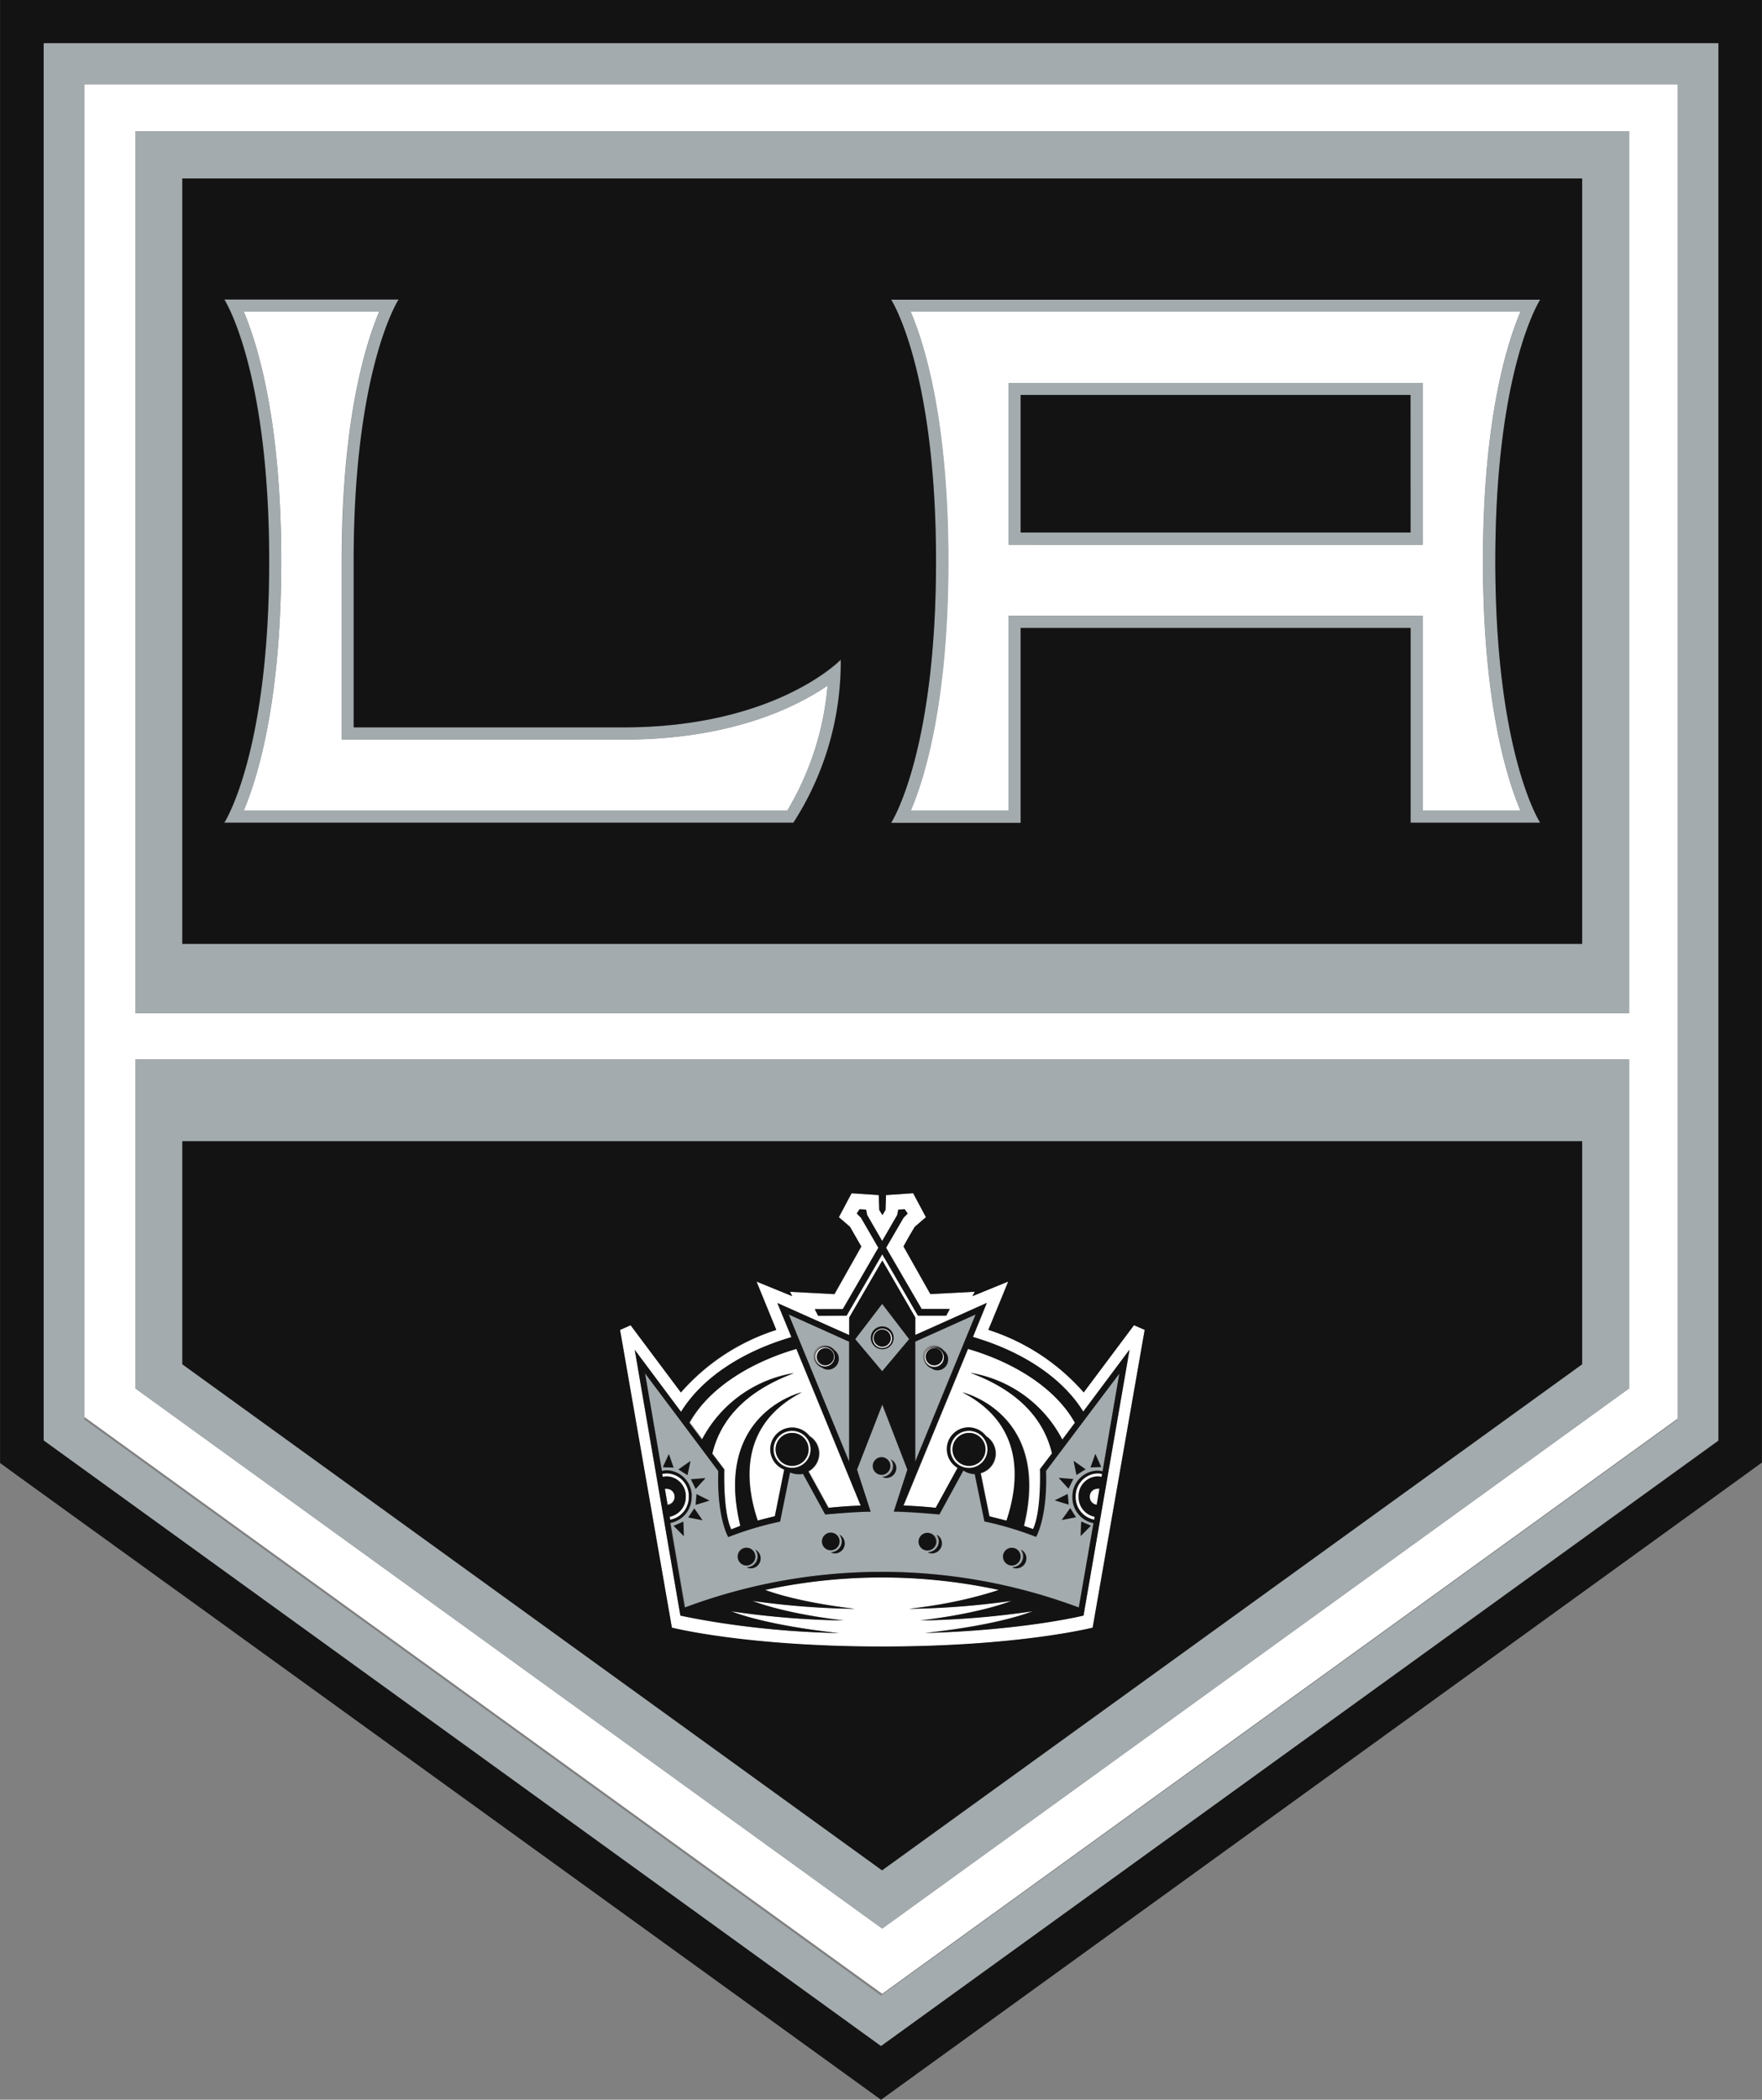 <svg viewBox="0 0 294.02 350.19" xmlns="http://www.w3.org/2000/svg"><rect x="0" y="0" width="294.02" height="350.19" fill="#808080" stroke="none"/><title>Los Angeles Kings logo - Brandlogos.net</title><path style="fill:#131313" transform="translate(-364.99 -336.9)" d="M651.73,344.18v233L512,678.12l-139.72-101v-233H651.73M659,336.9H365v244l3,2.18L507.72,684,512,687.1l4.26-3.08L656,583l3-2.18Z"></path><path style="fill:#fff" transform="translate(-364.99 -336.9)" d="M378.76,350V573L512.2,669.42,645.62,573V350ZM636.83,568.46,512.2,658.55,387.57,568.46V513.59H636.83Zm0-62.58H387.57V358.8H636.83Z"></path><path style="fill:#a3abae" transform="translate(-364.99 -336.9)" d="M512,678.12l-139.72-101v-233H651.73v233ZM379.09,573.65,512,669.71l132.92-96.05V351H379.09Z"></path><path style="fill:#fff" transform="translate(-364.99 -336.9)" d="M533.27,472.1V439.59h69.11V472.1H618.7c-2.27-5.35-6.26-18-6.26-41.61s4-36.28,6.26-41.61H516.92c2.3,5.35,6.28,18,6.28,41.61s-4,36.25-6.28,41.61Zm0-71.34h69.11v27H533.27ZM405.67,472.1h90.68a48.69,48.69,0,0,0,6.73-20.85c-5.17,3.53-16,9-34,9H422V430.49c0-23.6,4-36.28,6.26-41.61h-22.6c2.27,5.33,6.26,18,6.26,41.61s-4,36.25-6.26,41.61M512.2,611.54c22.79,0,35.09-3.15,35.09-3.15L556,558.7l-1.8-.78-8.39,11.21a35.19,35.19,0,0,0-15.9-10.43l3.32-8.06-6,2.42.38-.73-7.39.4-4.48-7.94,1.9-3.27q.91-.82,1.85-1.61l-2.13-4-4.53.31-.09,2.49-.5.85-.52-.85-.09-2.49-4.55-.28-2.11,4,1.87,1.61,1.9,3.27-4.48,7.94-7.42-.4.38.73-6-2.42,3.32,8.06a35.82,35.82,0,0,0-15.92,10.43l-8.39-11.21-1.8.78,8.65,49.69s12.34,3.13,35.11,3.13m-6.56-56.34L511.59,545l-2.91-5-.71-.71.5-.71,1.07.09.17.88,2.51,4.36,2.51-4.36.17-.88,1.07-.09.5.71-.69.71-2.91,5,5.95,10.24h4.69l-.59,1.11h-4.74l-5.95-10.24-5.95,10.24h-4.74l-.57-1.11Zm-27,17.18c3.39-5.54,10-10,18.41-12.46l-2.32-5.66,11.94,5.35v-2.94l5.52-9.5,5.5,9.5v2.94l11.94-5.35-2.35,5.66c8.43,2.46,15,6.92,18.41,12.46L553.43,562l-7.63,44.31s-9.86,2.46-26.47,2.91c0,0,11.3-1.07,18-3.63a143.59,143.59,0,0,1-18.77,1.54s9.15-.95,15.24-3.27a135.93,135.93,0,0,1-17.13,1.33s8.93-.92,15-3.15a92.34,92.34,0,0,0-39,0c6.09,2.23,15,3.15,15,3.15a135.22,135.22,0,0,1-17.13-1.33c6.07,2.32,15.24,3.27,15.24,3.27A144,144,0,0,1,487,605.64c6.71,2.56,18,3.63,18,3.63-16.61-.47-26.47-2.91-26.47-2.91L470.9,562Z"></path><path style="fill:#fff" transform="translate(-364.99 -336.9)" d="M497.49,565.86c-8.79,3.25-12.44,8.41-13.62,13.43l2,2.63s-.26,7.06,1.16,10l1.54-.54c-4.57-18.84,10.26-22.27,10.26-22.27-10.47,5.4-9.5,15-7.37,21.4l2.89-.73,1.59-7.8a3.62,3.62,0,1,1,4.19-5.59,3.41,3.41,0,0,1-.17,5.9l3.34,6.07q2.69-.28,5.4-.38l-10.73-26.16c-8.34,2.44-14.86,6.92-17.84,12.32l2.11,2.82a21,21,0,0,1,15.28-11.11m27.34,15.9a3.55,3.55,0,0,1-1.78-3.1,3.64,3.64,0,0,1,3.63-3.63,3.58,3.58,0,0,1,2.87,1.42,3.45,3.45,0,0,1,1.61,2.89,3.39,3.39,0,0,1-2.51,3.29l1.47,7.2,2.87.71c2.13-6.35,3.1-16-7.37-21.4,0,0,14.83,3.46,10.26,22.27l1.54.54c1.42-3,1.16-10,1.16-10l2-2.63c-1.18-5-4.86-10.19-13.62-13.43A21.16,21.16,0,0,1,542.27,577l2.11-2.82c-3-5.38-9.5-9.88-17.84-12.32L515.8,588c1.82.07,3.65.19,5.4.38Z"></path><path style="fill:#fff" transform="translate(-364.99 -336.9)" d="M497.16,575.52a3.08,3.08,0,0,0-3.08,3.08v0a3.08,3.08,0,1,0,3.1-3.1h0m0,5.88a2.75,2.75,0,1,1,2.75-2.75,2.75,2.75,0,0,1-2.75,2.75m32.6-2.77a3.09,3.09,0,1,0-3.08,3.1,3.09,3.09,0,0,0,3.08-3.1v0m-3.08,2.77a2.75,2.75,0,1,1,2.75-2.75,2.75,2.75,0,0,1-2.75,2.75m-49.12,5.12a1.34,1.34,0,0,0-1.28-1.35.92.92,0,0,0-.36,0l.45,2.63a1.3,1.3,0,0,0,1.18-1.33"></path><path style="fill:#fff" transform="translate(-364.99 -336.9)" d="M479.91,586.52a3.75,3.75,0,0,0-3.63-3.89,4.4,4.4,0,0,0-.78.09l.09.5a2.3,2.3,0,0,1,.69-.09,3.26,3.26,0,0,1,3.13,3.39,3.32,3.32,0,0,1-2.68,3.34l.09.5a3.79,3.79,0,0,0,3.08-3.84m66.93,0a1.32,1.32,0,0,0,1.16,1.35l.45-2.63a.92.92,0,0,0-.36,0,1.28,1.28,0,0,0-1.26,1.33"></path><path style="fill:#fff" transform="translate(-364.99 -336.9)" d="M547.58,590.36l.09-.5a3.32,3.32,0,0,1-2.68-3.34,3.28,3.28,0,0,1,3.1-3.39,2.25,2.25,0,0,1,.71.09l.09-.5a3,3,0,0,0-.81-.09,3.91,3.91,0,0,0-.52,7.72M512.2,561.69a1.63,1.63,0,0,0,1.63-1.61,1.66,1.66,0,0,0-1.63-1.63,1.63,1.63,0,0,0-1.61,1.63,1.61,1.61,0,0,0,1.61,1.61m0-3a1.43,1.43,0,1,1-1.42,1.45h0a1.42,1.42,0,0,1,1.4-1.45h0m8.7,6.14a1.61,1.61,0,1,0-1.61-1.61,1.61,1.61,0,0,0,1.61,1.61m0-3a1.42,1.42,0,0,1,1.42,1.42h0a1.42,1.42,0,0,1-1.42,1.42h0a1.45,1.45,0,0,1-1.45-1.42,1.42,1.42,0,0,1,1.42-1.42h0m-18.22,3a1.61,1.61,0,1,0-1.61-1.61,1.61,1.61,0,0,0,1.61,1.61m0-3a1.42,1.42,0,0,1,1.42,1.42h0a1.42,1.42,0,0,1-1.42,1.42h0a1.42,1.42,0,0,1-1.42-1.42h0a1.42,1.42,0,0,1,1.42-1.42h0"></path><path style="fill:#a3abae" transform="translate(-364.99 -336.9)" d="M387.57,568.46,512.2,658.55l124.63-90.08V513.59H387.57Zm7.87-41.2H629v37.2L512.2,648.86l-116.76-84.4Zm-7.87-21.37H636.83V358.8H387.57ZM629,494.32H395.41V366.66H629Z"></path><path style="fill:#a3abae" transform="translate(-364.99 -336.9)" d="M602.4,400.76H533.29v27H602.4Zm-2,24.95H535.3V402.77h65.06Z"></path><path style="fill:#a3abae" transform="translate(-364.99 -336.9)" d="M535.3,474.11V441.61h65.09v32.51H622s-7.49-11.49-7.49-43.62S622,386.85,622,386.85H513.69s7.49,11.49,7.49,43.64-7.49,43.62-7.49,43.62Zm-18.36-85.23H618.73c-2.3,5.35-6.26,18-6.26,41.61s4,36.28,6.26,41.61H602.4V439.59H533.29V472.1H517c2.27-5.33,6.26-18,6.26-41.61s-4-36.25-6.28-41.61m-19.5,85.23a49.37,49.37,0,0,0,7.91-27.2s-10.83,11.3-36.28,11.3h-45V430.49c0-32.13,7.46-43.64,7.46-43.64h-29.1s7.46,11.49,7.46,43.64-7.46,43.62-7.46,43.62Zm-91.77-85.23h22.6c-2.27,5.35-6.26,18-6.26,41.61v29.74h47.06c18,0,28.84-5.45,34-9a49,49,0,0,1-6.73,20.85H405.67c2.27-5.35,6.26-18,6.26-41.61s-4-36.25-6.26-41.61m101,171.78-10.09-4.53,10.09,24.52Zm-3.46,4.64a1.66,1.66,0,0,1-1-.33,1.87,1.87,0,0,1,.45-3.7,1.84,1.84,0,0,1,1.49.73,1.78,1.78,0,0,1-.95,3.29m14.5-4.64v20l10.09-24.52Zm3.72,4.64a1.66,1.66,0,0,1-1-.33,1.88,1.88,0,0,1,.45-3.7,1.9,1.9,0,0,1,1.49.73,1.79,1.79,0,0,1-.92,3.29h0m-4.74-5-4.53-5.88-4.5,5.88,4.5,5.35Zm-6.4-.19a1.9,1.9,0,1,1,1.9,1.85,1.87,1.87,0,0,1-1.9-1.85h0"></path><path style="fill:#a3abae" transform="translate(-364.99 -336.9)" d="M547.48,590.85a4.31,4.31,0,0,1-3.51-4.34,4.26,4.26,0,0,1,4.12-4.38,3.72,3.72,0,0,1,.88.12l2.8-16.3-12.2,16.32c.26,7.82-1.66,11-1.66,11a55.71,55.71,0,0,0-8.65-2.58l-1.59-7.89a3.32,3.32,0,0,1-1.85-.59l-.07,0-4,7.32s-5.07-.47-7.61-.47l2.27-7-4.22-10.85L508,582l2.25,7c-2.54,0-7.61.47-7.61.47L499,582.7a3.63,3.63,0,0,1-2.16-.24l-1.66,8.22a55.7,55.7,0,0,0-8.65,2.58s-1.9-3.17-1.66-11L472.63,566l2.82,16.3a5.21,5.21,0,0,1,.88-.12,4.28,4.28,0,0,1,4.12,4.38,4.36,4.36,0,0,1-3.53,4.34l2.44,14.1a93.77,93.77,0,0,1,65.73,0Zm-2.11-.19,1.63.71-1.71,1.71Zm-68,.69,1.61-.71.09,2.42Zm-1.8-9.79,1-2.2.78,2.27Zm4.1,1.33-1.49-.95,2-1.4Zm.59.69,2.42-.19-1.63,1.78Zm-.43,6.37,1-1.49,1.4,2Zm1.21-2.11.14-1.78,2.16,1.07Zm7,8.62a1.47,1.47,0,0,1,2.94,0,1.49,1.49,0,0,1-1.47,1.49,1.52,1.52,0,0,1-1.47-1.49m2.18,2a1.61,1.61,0,0,1-.73-.19h0a1.82,1.82,0,0,0,1.4-3,1.66,1.66,0,0,1,.92,1.49,1.63,1.63,0,0,1-1.61,1.66h0M502.16,594a1.47,1.47,0,1,1,1.47,1.47,1.47,1.47,0,0,1-1.47-1.47m2.18,2a1.78,1.78,0,0,1-.73-.19h0a1.8,1.8,0,0,0,1.42-2.94,1.61,1.61,0,0,1,.92,1.47,1.66,1.66,0,0,1-1.63,1.66m6.3-14.64a1.47,1.47,0,0,1,2.94,0,1.47,1.47,0,1,1-2.94,0m2.18,2a1.3,1.3,0,0,1-.73-.19l0,0a1.85,1.85,0,0,0,1.82-1.85,1.63,1.63,0,0,0-.4-1.09,1.58,1.58,0,0,1,.92,1.45,1.66,1.66,0,0,1-1.63,1.66M518.29,594a1.42,1.42,0,0,1,1.4-1.45h.07a1.46,1.46,0,1,1,0,2.91h0a1.45,1.45,0,0,1-1.47-1.42s0,0,0,0m2.16,2a2,2,0,0,1-.73-.19h0a1.8,1.8,0,0,0,1.42-2.94,1.66,1.66,0,0,1-.71,3.13m11.92.47a1.47,1.47,0,0,1,1.49-1.47,1.42,1.42,0,0,1,1.45,1.4s0,0,0,.07a1.47,1.47,0,1,1-2.94,0m2.18,2a1.54,1.54,0,0,1-.73-.19h0a1.82,1.82,0,0,0,1.8-1.82,1.9,1.9,0,0,0-.38-1.14,1.66,1.66,0,0,1-.71,3.15m13.24-19.12,1,2.2-1.78.07Zm-1.63,2.58-1.47.95-.5-2.35Zm-2.06,1.63-.76,1.59-1.66-1.78Zm-.92,2.46.14,1.78-2.32-.71Zm-1,4.36,1.4-2,1,1.49Z"></path><path style="fill:#131313" transform="translate(-364.99 -336.9)" d="M395.41,564.43l116.76,84.4L629,564.43v-37.2H395.41Zm74.8-6.52,8.39,11.21a35.3,35.3,0,0,1,15.92-10.43l-3.29-8.06,5.95,2.44-.38-.73,7.42.38,4.48-7.94-1.87-3.27q-.92-.82-1.87-1.61l2.13-4,4.53.31.09,2.49.52.85.52-.85.09-2.49,4.53-.31,2.13,4-1.87,1.61q-1,1.62-1.87,3.27l4.48,7.94,7.42-.38-.38.73,5.95-2.44s-2.7,6.63-3.32,8.06a35.62,35.62,0,0,1,15.92,10.43l8.39-11.21,1.78.78-8.67,49.66s-12.34,3.15-35.11,3.15-35.11-3.15-35.11-3.15l-8.65-49.66Zm-74.8-63.59H629V366.66H395.41Zm102-20.21h-95s7.49-11.49,7.49-43.62-7.49-43.64-7.49-43.64H431.5S424,398.34,424,430.49v27.72h45c25.45,0,36.28-11.3,36.28-11.3a49.37,49.37,0,0,1-7.91,27.2m124.53,0H600.37V441.63H535.3v32.51H513.69s7.49-11.49,7.49-43.62-7.49-43.64-7.49-43.64H622s-7.49,11.49-7.49,43.64,7.49,43.6,7.49,43.6"></path><path style="fill:#131313" transform="translate(-364.99 -336.9)" d="M535.3,402.77h65.06v22.94H535.3ZM497.16,575.88a2.75,2.75,0,1,0,2.75,2.75,2.75,2.75,0,0,0-2.75-2.75m29.52,0a2.75,2.75,0,1,0,2.75,2.75,2.75,2.75,0,0,0-2.75-2.75"></path><path style="fill:#131313" transform="translate(-364.99 -336.9)" d="M505,609.26s-11.3-1.07-18-3.63a143.59,143.59,0,0,0,18.77,1.54s-9.15-.95-15.24-3.27a135.93,135.93,0,0,0,17.13,1.33s-8.93-.92-15-3.15a92.34,92.34,0,0,1,39,0,76,76,0,0,1-15,3.15,135.93,135.93,0,0,0,17.13-1.33c-6.09,2.3-15.24,3.27-15.24,3.27a144,144,0,0,0,18.77-1.54c-6.71,2.56-18,3.63-18,3.63,16.61-.47,26.47-2.91,26.47-2.91L553.48,562l-7.72,10.33c-3.39-5.52-10-10-18.41-12.46l2.32-5.69-11.94,5.35v-2.91l-5.5-9.5-5.52,9.5v2.94l-12-5.35,2.35,5.69c-8.43,2.46-15,6.92-18.43,12.46l-7.72-10.33,7.61,44.31A145.07,145.07,0,0,0,505,609.26m43-21.4a1.3,1.3,0,0,1-1.16-1.35,1.32,1.32,0,0,1,1.26-1.35.92.92,0,0,1,.36,0Zm.81-4.64a2.35,2.35,0,0,0-.71-.09,3.26,3.26,0,0,0-3.13,3.39,3.32,3.32,0,0,0,2.68,3.34l-.07.5a3.79,3.79,0,0,1-3.1-3.84,3.75,3.75,0,0,1,3.63-3.89,3.92,3.92,0,0,1,.78.09Zm-31.09-22.56,10.07-4.53-10.07,24.52Zm8.79,1.21c8.34,2.44,14.86,6.94,17.84,12.32L542.25,577a21.16,21.16,0,0,0-15.35-11.14c8.79,3.25,12.44,8.41,13.62,13.43l-2,2.63s.26,7.06-1.16,10l-1.54-.54c4.57-18.84-10.26-22.27-10.26-22.27,10.47,5.4,9.5,15,7.37,21.4l-2.87-.73-1.45-7.2a3.41,3.41,0,0,0,.9-6.18,3.63,3.63,0,1,0-4.74,5.31l-3.65,6.66q-2.69-.28-5.4-.38Zm.17,19.86a3.1,3.1,0,1,1,3.08-3.1,3.1,3.1,0,0,1-3.08,3.1h0M512.2,554.36l4.5,5.88-4.5,5.35-4.5-5.35Zm-15.59,1.78,10.07,4.53v20Zm1.26,5.73L508.6,588q-2.71.11-5.4.38l-3.34-6.07a3.41,3.41,0,0,0,.17-5.9,3.63,3.63,0,1,0-4.19,5.59l-1.56,7.77c-1,.24-2,.5-2.87.73-2.13-6.35-3.1-16,7.37-21.4,0,0-14.83,3.46-10.26,22.27L487,592c-1.4-3-1.16-10-1.16-10l-2-2.63c1.18-5,4.83-10.19,13.62-13.43A21.08,21.08,0,0,0,482.11,577L480,574.2c3-5.4,9.55-9.88,17.87-12.32m-.71,19.86a3.1,3.1,0,1,1,3.1-3.1,3.1,3.1,0,0,1-3.1,3.1m-21.23,3.48a.92.92,0,0,1,.36,0,1.29,1.29,0,0,1,1.26,1.35,1.32,1.32,0,0,1-1.16,1.35Zm.81,4.64a3.32,3.32,0,0,0,2.68-3.34,3.26,3.26,0,0,0-3.13-3.39,2.45,2.45,0,0,0-.71.09l-.09-.5a4.41,4.41,0,0,1,.81-.09,3.75,3.75,0,0,1,3.63,3.89,3.79,3.79,0,0,1-3.1,3.84Zm3.67-3.34a4.28,4.28,0,0,0-4.12-4.41,3.36,3.36,0,0,0-.85.12l-2.82-16.3,12.23,16.32c-.26,7.82,1.66,11,1.66,11a55.71,55.71,0,0,1,8.65-2.58l1.66-8.2a3.67,3.67,0,0,0,2.16.24l3.72,6.78s5.07-.47,7.58-.47L508,582l4.22-10.85L516.4,582l-2.27,7c2.54,0,7.61.47,7.61.47l4-7.32,0,0a3.66,3.66,0,0,0,1.9.59l1.61,7.89a55.91,55.91,0,0,1,8.62,2.58s1.92-3.17,1.66-11L551.77,566l-2.8,16.3a3.55,3.55,0,0,0-.88-.12,4.29,4.29,0,0,0-4.15,4.41,4.35,4.35,0,0,0,3.51,4.34L545,605a93.84,93.84,0,0,0-65.75,0l-2.42-14.1a4.36,4.36,0,0,0,3.55-4.36"></path><path style="fill:#131313" transform="translate(-364.99 -336.9)" d="M506.25,556.31l5.95-10.24,5.95,10.24h4.72l.59-1.11h-4.69L512.84,545l2.91-5,.69-.71-.5-.73-1.07.09-.17.88-2.51,4.34-2.51-4.34-.17-.88-1.09-.09-.47.73.71.71,2.89,5-5.92,10.24h-4.69l.57,1.11Zm-2.63,39.47h0a1.61,1.61,0,0,0,.73.19,1.66,1.66,0,0,0,.71-3.13,1.9,1.9,0,0,1,.4,1.11,1.82,1.82,0,0,1-1.82,1.82m-14.05,2.51h0a1.52,1.52,0,0,0,.71.19,1.66,1.66,0,0,0,.73-3.13,1.8,1.8,0,0,1-1.4,2.94m30.19-2.51h0a1.54,1.54,0,0,0,.73.19,1.66,1.66,0,0,0,.73-3.13,1.9,1.9,0,0,1,.4,1.11,1.87,1.87,0,0,1-1.85,1.82m14.07,2.51h0a1.52,1.52,0,0,0,.71.19,1.65,1.65,0,0,0,.73-3.13,1.71,1.71,0,0,1,.4,1.14,1.82,1.82,0,0,1-1.82,1.8m-21.73-15.07,0,0a1.52,1.52,0,0,0,.71.19,1.66,1.66,0,0,0,1.66-1.63,1.61,1.61,0,0,0-.92-1.45,1.76,1.76,0,0,1,.4,1.09,1.85,1.85,0,0,1-1.82,1.82"></path><path style="fill:#131313" transform="translate(-364.99 -336.9)" d="M503.62,595.45a1.47,1.47,0,0,0,1.47-1.47h0a1.47,1.47,0,0,0-1.47-1.47h0a1.47,1.47,0,0,0-1.47,1.47h0a1.46,1.46,0,0,0,1.47,1.47M489.57,598a1.49,1.49,0,0,0,1.47-1.49,1.47,1.47,0,0,0-1.47-1.47h0a1.47,1.47,0,0,0-1.47,1.47h0a1.47,1.47,0,0,0,1.45,1.49h0m30.19-2.51a1.47,1.47,0,0,0,1.47-1.47h0a1.47,1.47,0,0,0-1.47-1.47h0a1.47,1.47,0,0,0-1.47,1.47h0a1.46,1.46,0,0,0,1.47,1.47M533.83,598a1.49,1.49,0,0,0,1.47-1.49,1.47,1.47,0,0,0-1.47-1.47h0a1.47,1.47,0,0,0-1.47,1.47h0a1.5,1.5,0,0,0,1.47,1.49m-21.73-15.12a1.49,1.49,0,0,0,1.47-1.49,1.47,1.47,0,1,0-1.47,1.49m-36.49-1.28,1.78.07-.78-2.25Zm4.1,1.33.5-2.35-2,1.4Zm3,.5-2.42.19.78,1.61Zm-1.63,4.45,2.3-.71-2.16-1.07Zm-.24.59-1,1.52,2.37.45Zm-3.44,2.91,1.71,1.73-.09-2.42Zm70.37-12-.81,2.25,1.78-.07Zm-1.63,2.56-2-1.4.47,2.35Zm-2.06,1.63-2.42-.19,1.63,1.8Zm-.92,2.49L541,587.13l2.32.71Zm-1,4.34,2.37-.45-.95-1.52Zm3.25.26-.09,2.42,1.71-1.73Zm-31.3-30.59a1.9,1.9,0,1,0-1.9,1.85,1.85,1.85,0,0,0,1.89-1.8v0m-3.48,0a1.63,1.63,0,0,1,1.61-1.63,1.66,1.66,0,0,1,1.63,1.63,1.62,1.62,0,0,1-1.63,1.61,1.59,1.59,0,0,1-1.61-1.56s0,0,0,0m11.8,1.94a1.85,1.85,0,1,0-2,3,1.66,1.66,0,0,0,1,.33,1.78,1.78,0,0,0,1.78-1.78,1.68,1.68,0,0,0-.81-1.52m-1.49,2.77a1.61,1.61,0,1,1,1.59-1.61,1.59,1.59,0,0,1-1.56,1.61h0M504.17,562a1.85,1.85,0,1,0-2,3,1.66,1.66,0,0,0,1,.33,1.78,1.78,0,0,0,1.78-1.78,1.73,1.73,0,0,0-.81-1.52m-1.49,2.77a1.61,1.61,0,1,1,1.61-1.61,1.63,1.63,0,0,1-1.61,1.61"></path><path style="fill:#131313" transform="translate(-364.99 -336.9)" d="M513.62,560.07a1.42,1.42,0,0,0-1.4-1.45h0a1.43,1.43,0,1,0,1.42,1.45h0m7.27,1.68a1.42,1.42,0,0,0-1.45,1.4v0a1.43,1.43,0,0,0,2.87,0,1.4,1.4,0,0,0-1.37-1.42h0m-18.22,0a1.42,1.42,0,0,0-1.42,1.42h0a1.42,1.42,0,0,0,2.84,0h0a1.42,1.42,0,0,0-1.42-1.42h0"></path></svg>